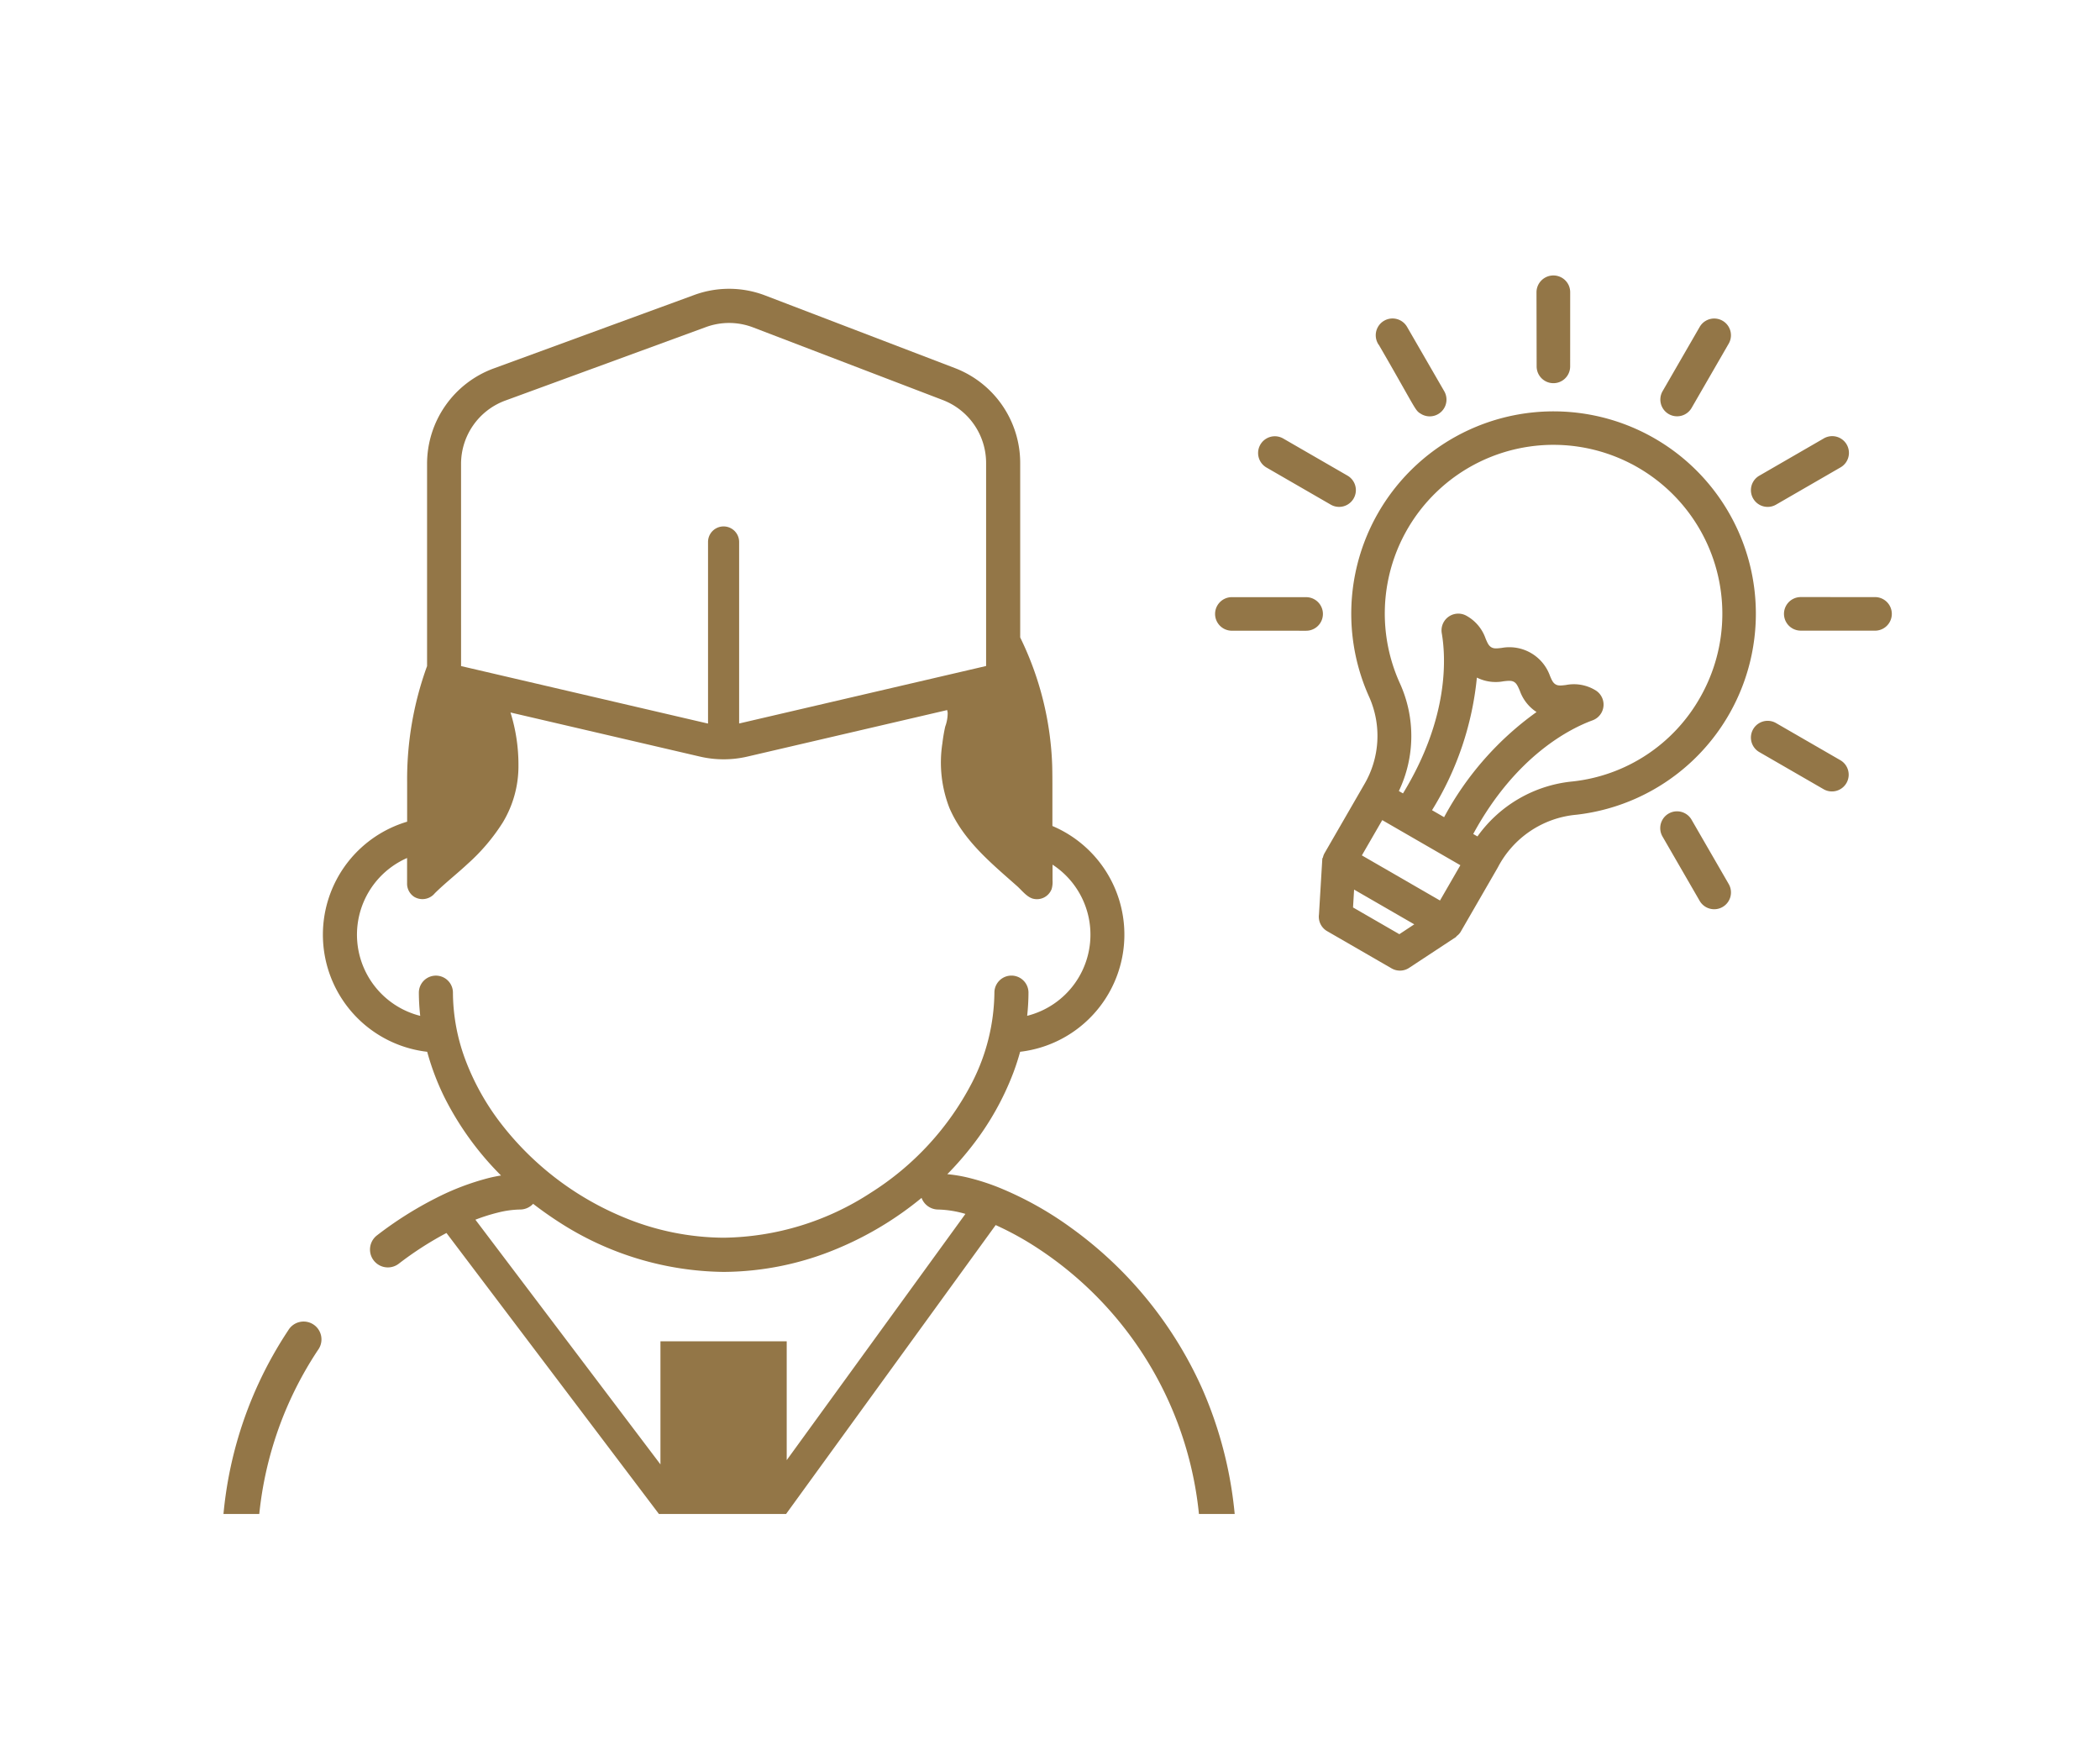 <svg xmlns="http://www.w3.org/2000/svg" xmlns:xlink="http://www.w3.org/1999/xlink" width="120" height="100" viewBox="0 0 120 100"><defs><clipPath id="a"><rect width="63" height="70" transform="translate(122.613 2774)" fill="#fff" stroke="#000" stroke-width="1"/></clipPath></defs><g transform="translate(-8212 2832)"><rect width="120" height="100" transform="translate(8212 -2832)" fill="none"/><g transform="translate(8098.279 -5588.5)"><g transform="translate(1.108 -1)" clip-path="url(#a)"><path d="M61.38,112.222a13.922,13.922,0,0,1-1.137-5.512V72.335a23.2,23.2,0,0,0-1.978-9.541,22.786,22.786,0,0,0-7.481-9.152,19.543,19.543,0,0,0-4.107-2.29,12.761,12.761,0,0,0-1.845-.587,8.229,8.229,0,0,0-1.112-.179,18.306,18.306,0,0,0,1.457-1.671,16.075,16.075,0,0,0,2.318-4.131q.22-.588.386-1.192a6.739,6.739,0,0,0,1.844-12.9V28.642c0-.472,0-.944-.012-1.415a17.987,17.987,0,0,0-1.828-7.308V9.956a5.806,5.806,0,0,0-3.726-5.424L33.317.383A5.778,5.778,0,0,0,29.259.353l-11.467,4.2a5.806,5.806,0,0,0-3.8,5.453V21.555a18.93,18.93,0,0,0-1.139,6.655v2.236a6.736,6.736,0,0,0,1.146,13.147A14.565,14.565,0,0,0,15,46.224a17.318,17.318,0,0,0,3.218,4.436c-.218.036-.44.079-.67.135a14.624,14.624,0,0,0-3.064,1.164,21.043,21.043,0,0,0-3.355,2.123A1.021,1.021,0,0,0,12.375,55.7h0A19.193,19.193,0,0,1,15.1,53.945L29.176,72.557a2.177,2.177,0,0,0,3.5-.034h0L46.484,53.493a17.531,17.531,0,0,1,2.472,1.37A20.608,20.608,0,0,1,58.2,72.335v34.375a15.972,15.972,0,0,0,1.3,6.322l.532,1.234a5.215,5.215,0,0,1-.935,5.576l-.854.937a5.177,5.177,0,0,1-5.268,1.489l-1.21-.86v-10h4.347a1.022,1.022,0,0,0,0-2.044H51.771V75.5a1.02,1.02,0,1,0-2.04,0v30.852h0v.51H12.774V75.5a1.02,1.02,0,1,0-2.04,0v33.862H6.387a1.022,1.022,0,0,0,0,2.044h4.347v3.223h0v7.051l-1.253.6a5.183,5.183,0,0,1-5.226-1.5l-.854-.937a5.213,5.213,0,0,1-.935-5.576L3,113.032a15.971,15.971,0,0,0,1.3-6.322V72.335a20.706,20.706,0,0,1,3.455-11.7A1.02,1.02,0,1,0,6.063,59.5a22.764,22.764,0,0,0-3.8,12.837V106.71a13.923,13.923,0,0,1-1.137,5.512l-.532,1.234a7.259,7.259,0,0,0,1.3,7.767l.854.937a7.221,7.221,0,0,0,5.158,2.354v27.533H12.04a1,1,0,0,0-.007.145h0c.293,5.686.547,10.435.65,12.34-.121.028-.248.058-.386.094a12.4,12.4,0,0,0-4.611,2.286,9.838,9.838,0,0,0-2.247,2.572A10.4,10.4,0,0,0,4.089,173.3l-.012.077v1.3a2.5,2.5,0,0,0,2.5,2.507H24.553a2.5,2.5,0,0,0,2.49-2.26h0l.943-9.446v0l1.272-12.937a1.012,1.012,0,0,0-.077-.489h4.17a1.015,1.015,0,0,0-.092.526l2.2,22.347a2.5,2.5,0,0,0,2.49,2.261H55.927a2.5,2.5,0,0,0,2.5-2.507v-1.3l-.012-.078a10.143,10.143,0,0,0-2.032-4.8,10.267,10.267,0,0,0-2.4-2.2,12.673,12.673,0,0,0-3.472-1.589c-.255-.074-.487-.132-.693-.18.1-1.852.343-6.392.626-11.868a1.013,1.013,0,0,0-.172-.616h3.687V124.5c.15.009.3.015.45.015a7.227,7.227,0,0,0,5.342-2.358l.855-.937a7.261,7.261,0,0,0,1.3-7.766ZM15.934,10.008A3.855,3.855,0,0,1,18.46,6.387l11.468-4.2a3.838,3.838,0,0,1,2.694.019l10.841,4.15a3.855,3.855,0,0,1,2.474,3.6V21.551L31.849,24.83l-.025,0V14.465a.888.888,0,1,0-1.777,0v10.37l-.025,0-14.087-3.28ZM16.2,44.1a11.079,11.079,0,0,1-.73-3.885.973.973,0,1,0-1.947,0,12.184,12.184,0,0,0,.078,1.325,4.783,4.783,0,0,1-.751-9.019v.013c0,.472,0,.945,0,1.418a.9.9,0,0,0,.394.78.915.915,0,0,0,1.193-.2c.6-.591,1.269-1.111,1.884-1.686a11.125,11.125,0,0,0,2-2.36,6.225,6.225,0,0,0,.893-3.266,10,10,0,0,0-.455-3.013l10.827,2.52a5.973,5.973,0,0,0,2.708,0l11.418-2.658c.01.051.021.1.029.153a2.221,2.221,0,0,1-.141.792c-.07.314-.123.631-.161.95a7.164,7.164,0,0,0,.4,3.694c.8,1.865,2.386,3.154,3.862,4.463.272.241.551.619.907.722a.9.9,0,0,0,1.074-.549,1.429,1.429,0,0,0,.051-.494v-.9a4.84,4.84,0,0,1,.762.618,4.779,4.779,0,0,1-2.212,8.019,12.235,12.235,0,0,0,.075-1.324.973.973,0,1,0-1.947,0h0a11.525,11.525,0,0,1-1.276,5.137,16.3,16.3,0,0,1-5.794,6.3,15.727,15.727,0,0,1-8.4,2.565,15.059,15.059,0,0,1-5.766-1.188,17.119,17.119,0,0,1-6.932-5.3A14.087,14.087,0,0,1,16.2,44.1Zm1.833,8.681a5.563,5.563,0,0,1,1.276-.177,1.014,1.014,0,0,0,.743-.326q.7.54,1.44,1.019a17.662,17.662,0,0,0,9.445,2.872,17.006,17.006,0,0,0,6.512-1.337,19.139,19.139,0,0,0,4.8-2.892,1.017,1.017,0,0,0,.953.665,6.038,6.038,0,0,1,1.553.25L34.543,66.923V60.132H27.328v7.034L16.754,53.186A10.63,10.63,0,0,1,18.032,52.781Zm9.2,99.553L26.045,164.37H14.716c0-.027,0-.051,0-.079-.107-1.985-.357-6.65-.643-12.206,0-.014,0-.026-.006-.039H27.3A1.019,1.019,0,0,0,27.228,152.334Zm21.183.222h0c-.185,3.591-.354,6.781-.476,9.073-.061,1.146-.111,2.068-.145,2.7,0,.013,0,.025,0,.038H36.472l-1.183-12a1.016,1.016,0,0,0-.092-.325H48.584A1.014,1.014,0,0,0,48.411,152.557ZM51.924,150H9.947V124.323l.282-.134a7.2,7.2,0,0,0,1.546-.683l.46-.273.539-.257V108.91H49.732v13.555l.015.011a1.015,1.015,0,0,0,.486.734h0l.5.3a7.216,7.216,0,0,0,1.193.564V150Z" transform="translate(123.025 2774)" fill="#937647"/></g><path d="M17.512,31.276a5.7,5.7,0,0,1,2.333,4.658v4.531a.566.566,0,0,0,.042.212.453.453,0,0,0,0,.049L21.3,43.555a.707.707,0,0,0,.664.445h4.241a.707.707,0,0,0,.629-.389l1.414-2.828a.452.452,0,0,0,0-.049.566.566,0,0,0,.078-.269V36.224a5.9,5.9,0,0,1,2.481-5.054,11.31,11.31,0,1,0-13.3.106Zm9.4,5.655v2.828H21.259V36.931Zm-3.485-1.414a17.347,17.347,0,0,0-1.711-8.356c1.414.148,1.7-.834,2.361-.834s.94.983,2.375.834a17.347,17.347,0,0,0-1.711,8.356Zm2.34,7.069H22.4L21.7,41.172h4.779Zm-2.156-30.4a9.9,9.9,0,0,1,10.37,9.9,9.776,9.776,0,0,1-4.015,7.946,7.345,7.345,0,0,0-3.054,5.486h-.749c-.064-1.661.035-6.242,2.707-9.444a.707.707,0,0,0-.544-1.159c-1.279,0-1.477.848-2.121.848s-.848-.848-2.121-.848-1.477.848-2.121.848-.855-.848-2.121-.848a.707.707,0,0,0-.544,1.159c2.672,3.2,2.771,7.776,2.707,9.444h-.749a7.069,7.069,0,0,0-2.905-5.387A9.9,9.9,0,0,1,14.19,21.98,10.017,10.017,0,0,1,23.613,12.19Zm.474-3.534a.707.707,0,0,0,.707-.707V3.707a.707.707,0,0,0-1.414,0V7.948A.707.707,0,0,0,24.086,8.655ZM16.4,10.2a.709.709,0,1,0,1.23-.707L15.512,5.813a.713.713,0,1,0-1.23.721ZM7.828,13.512c3.838,2.213,3.676,2.213,4.015,2.213A.707.707,0,0,0,12.2,14.4L8.52,12.282a.709.709,0,1,0-.707,1.23ZM5.707,22.793H9.948a.707.707,0,0,0,0-1.414H5.707a.707.707,0,0,0,0,1.414Zm2.828,9.1L12.21,29.77a.709.709,0,1,0-.707-1.23L7.828,30.661a.709.709,0,0,0,.707,1.23ZM35.976,29.77l3.676,2.121a.709.709,0,1,0,.707-1.23L36.683,28.54a.709.709,0,1,0-.707,1.23Zm1.541-7.684a.707.707,0,0,0,.707.707h4.241a.707.707,0,1,0,0-1.414H38.224A.707.707,0,0,0,37.517,22.086Zm-.834-6.454,3.676-2.121a.709.709,0,0,0-.707-1.23L35.976,14.4a.709.709,0,0,0,.707,1.23ZM30.8,10.458a.707.707,0,0,0,.968-.262L33.891,6.52a.706.706,0,1,0-1.23-.693L30.54,9.5A.707.707,0,0,0,30.8,10.458Z" transform="translate(192.67 2760.402) rotate(30)" fill="#937647"/><path d="M21.958,44.25a.952.952,0,0,1-.885-.592L19.64,40.792l0-.052q0-.01,0-.02a.811.811,0,0,1-.042-.254V35.934a5.468,5.468,0,0,0-2.231-4.457,11.56,11.56,0,1,1,13.593-.107,5.627,5.627,0,0,0-2.38,4.843v4.26a.818.818,0,0,1-.078.323h0l0,.052L27.06,43.723a.953.953,0,0,1-.852.527Zm-1.82-3.58,1.4,2.792a.455.455,0,0,0,.424.288h4.249a.455.455,0,0,0,.406-.251L28,40.726l0-.054.038-.065a.317.317,0,0,0,.043-.146V36.229a6.123,6.123,0,0,1,2.587-5.263,11.06,11.06,0,1,0-13.007.107,5.969,5.969,0,0,1,2.437,4.864v4.529a.313.313,0,0,0,.024.117l.021.052Zm5.785,2.167H22.249l-.957-1.914H26.88Zm-3.365-.5h3.056l.457-.914H22.1Zm4.605-2.328H21.009V36.681h6.155Zm-5.655-.5h5.155V37.181H21.509Zm3.5-3.741H23.167l.012-.262a17.15,17.15,0,0,0-1.686-8.235l-.2-.4.447.047a2.462,2.462,0,0,0,.256.014,1.866,1.866,0,0,0,1.235-.476,1.138,1.138,0,0,1,1.684,0,1.88,1.88,0,0,0,1.249.478,2.541,2.541,0,0,0,.26-.014l.446-.046-.2.4a17.15,17.15,0,0,0-1.686,8.235Zm-1.317-.5h.795a17.66,17.66,0,0,1,1.571-7.843,2.406,2.406,0,0,1-1.434-.574c-.233-.174-.374-.273-.541-.273s-.31.1-.545.275a2.4,2.4,0,0,1-1.417.572A17.661,17.661,0,0,1,23.689,35.267Zm3.459.5H25.924l-.009-.24a18.5,18.5,0,0,1,.333-4.2,11.992,11.992,0,0,1,2.433-5.411.457.457,0,0,0-.351-.749v0a1.858,1.858,0,0,0-1.289.48,1.126,1.126,0,0,1-1.667,0,1.965,1.965,0,0,0-2.572,0,1.131,1.131,0,0,1-1.672,0,1.867,1.867,0,0,0-1.283-.479.457.457,0,0,0-.352.749,11.989,11.989,0,0,1,2.433,5.408,18.525,18.525,0,0,1,.333,4.205l-.009.24H21.02l-.011-.238a6.786,6.786,0,0,0-2.8-5.2A10.167,10.167,0,0,1,23.6,11.94c.164-.008.328-.012.489-.012a10.145,10.145,0,0,1,6.028,18.305,7.071,7.071,0,0,0-2.952,5.3Zm-.741-.5h.277a7.567,7.567,0,0,1,3.139-5.439,9.55,9.55,0,0,0,3.911-7.741,9.647,9.647,0,0,0-9.646-9.659c-.153,0-.309,0-.462.011A9.639,9.639,0,0,0,18.5,29.927a7.283,7.283,0,0,1,3,5.34h.272c.132-5.115-1.807-8.015-2.657-9.034a.957.957,0,0,1,.735-1.569,2.374,2.374,0,0,1,1.587.581c.224.171.36.267.535.267s.309-.1.531-.266a2.462,2.462,0,0,1,3.179,0c.223.17.357.266.531.266s.307-.1.527-.265a2.364,2.364,0,0,1,1.593-.583h0a.957.957,0,0,1,.735,1.569C28.213,27.253,26.273,30.154,26.407,35.267ZM40,32.235h0a.96.96,0,0,1-.477-.128l-3.676-2.121a.959.959,0,1,1,.956-1.663l3.676,2.121A.959.959,0,0,1,40,32.235ZM36.33,28.7a.459.459,0,0,0-.23.858l3.676,2.121a.459.459,0,0,0,.457-.8l-3.676-2.121A.458.458,0,0,0,36.33,28.7ZM8.182,32.235h0A.959.959,0,0,1,7.7,30.444l3.675-2.12a.959.959,0,1,1,.956,1.663l-3.675,2.12A.96.96,0,0,1,8.182,32.235Zm3.674-3.54a.459.459,0,0,0-.228.061l-3.675,2.12a.459.459,0,1,0,.457.8l3.676-2.12a.459.459,0,0,0-.229-.858Zm30.609-5.653H38.224a.957.957,0,0,1,0-1.914h4.241a.957.957,0,1,1,0,1.914Zm-4.241-1.414a.457.457,0,0,0,0,.914h4.241a.457.457,0,1,0,0-.914ZM9.948,23.043H5.707a.957.957,0,1,1,0-1.914H9.948a.957.957,0,1,1,0,1.914ZM5.707,21.629a.457.457,0,1,0,0,.914H9.948a.457.457,0,1,0,0-.914ZM36.33,15.977h0a.959.959,0,0,1-.479-1.791l3.675-2.12a.959.959,0,1,1,.956,1.663l-3.675,2.12A.96.96,0,0,1,36.33,15.977ZM40,12.437a.459.459,0,0,0-.228.061L36.1,14.619a.459.459,0,0,0,.229.858h0a.459.459,0,0,0,.228-.061l3.676-2.12A.459.459,0,0,0,40,12.437ZM11.848,15.974h-.007c-.3,0-.319-.013-1.516-.718-.541-.318-1.354-.8-2.564-1.494H7.747l-.058-.033a.959.959,0,1,1,.956-1.663l3.676,2.121a.957.957,0,0,1-.473,1.788Zm-3.96-2.713h.007l.058.033c1.244.717,2.076,1.206,2.626,1.53,1.1.649,1.106.649,1.265.649h.005a.457.457,0,0,0,.225-.854L8.4,12.5a.459.459,0,0,0-.507.763ZM31.156,10.8a.955.955,0,0,1-.834-1.421L32.444,5.7a.956.956,0,1,1,1.664.941l-2.122,3.677a.957.957,0,0,1-.831.482Zm2.122-5.088a.457.457,0,0,0-.4.234L30.757,9.628a.456.456,0,0,0,.8.444L33.674,6.4a.455.455,0,0,0-.4-.68ZM17.02,10.8h0a.96.96,0,0,1-.831-.478L14.065,6.66a.965.965,0,0,1,1.078-1.416.951.951,0,0,1,.584.444l2.121,3.677A.957.957,0,0,1,17.02,10.8ZM14.9,5.712a.457.457,0,0,0-.231.063.457.457,0,0,0-.173.633l2.122,3.664a.458.458,0,0,0,.4.229l.006.25V10.3a.457.457,0,0,0,.4-.685L15.295,5.938a.457.457,0,0,0-.394-.226Zm9.186,3.193a.958.958,0,0,1-.957-.957V3.707a.957.957,0,1,1,1.914,0V7.948A.958.958,0,0,1,24.086,8.905Zm0-5.655a.457.457,0,0,0-.457.457V7.948a.457.457,0,1,0,.914,0V3.707A.457.457,0,0,0,24.086,3.25Z" transform="translate(192.67 2760.402) rotate(30)" fill="#937647"/></g></g></svg>